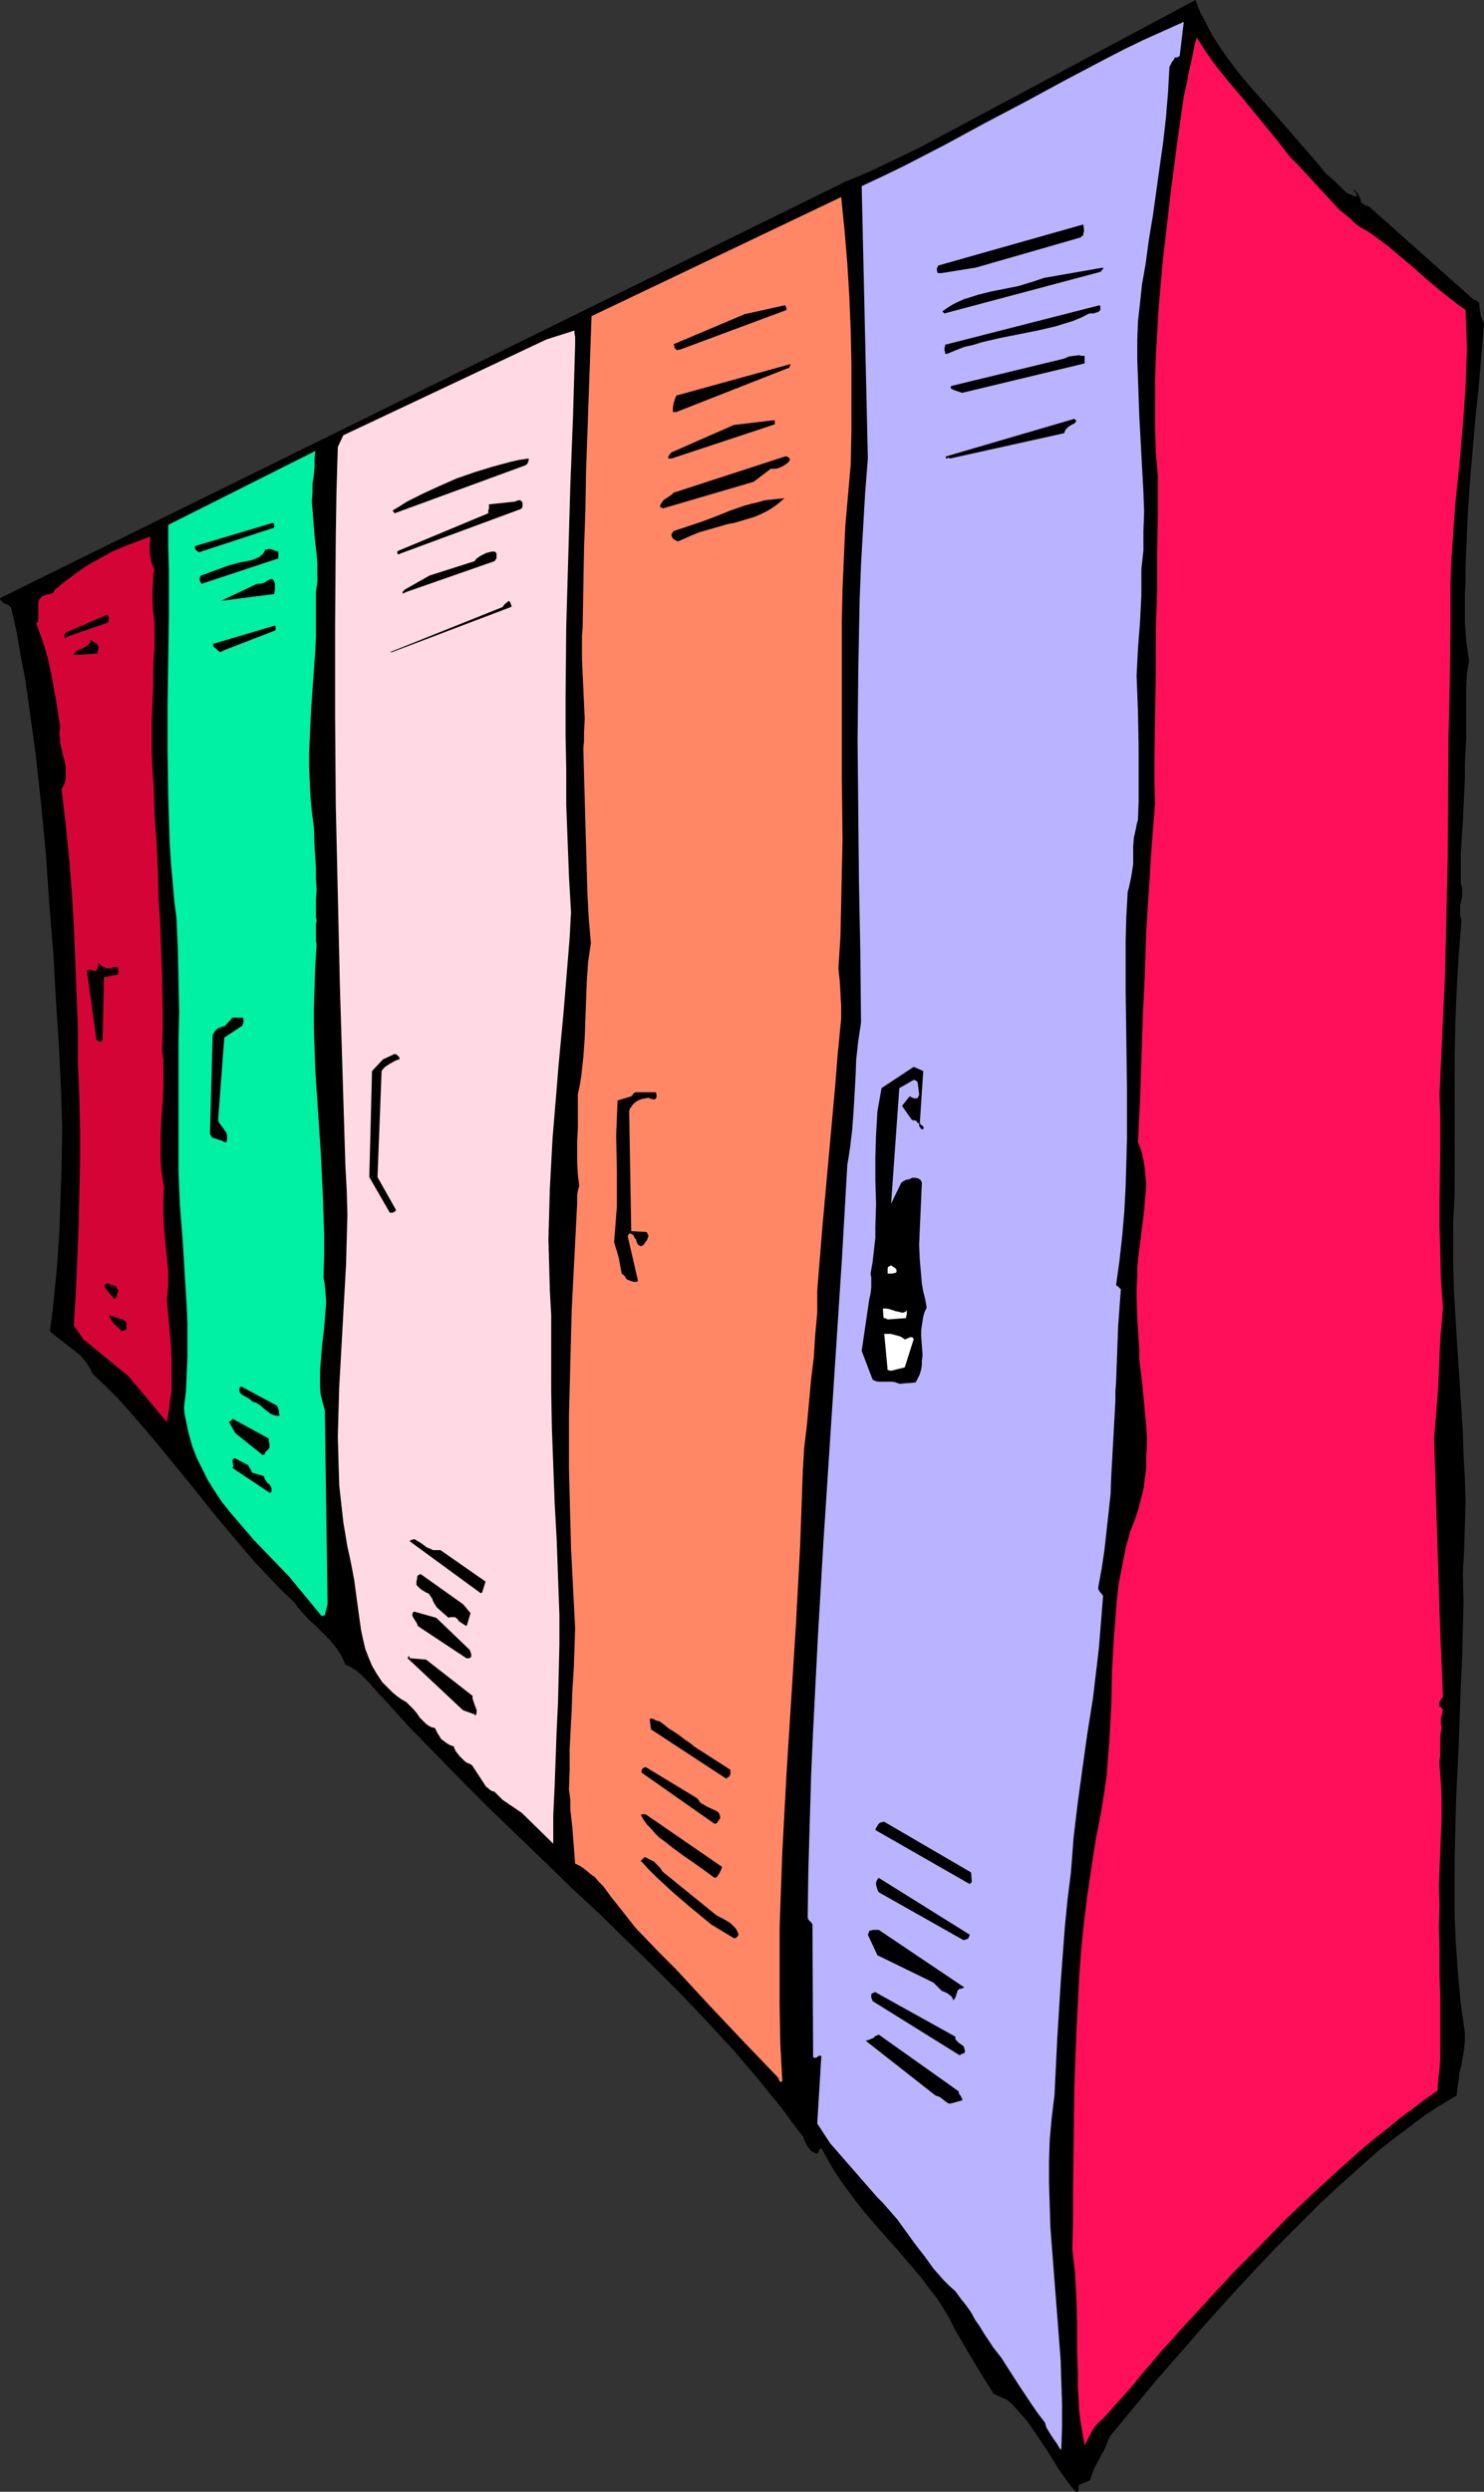 <?xml version="1.0" encoding="UTF-8" standalone="no"?>
<svg
   version="1.0"
   width="92.756mm"
   height="155.668mm"
   id="svg53"
   sodipodi:docname="Lockers 3.wmf"
   xmlns:inkscape="http://www.inkscape.org/namespaces/inkscape"
   xmlns:sodipodi="http://sodipodi.sourceforge.net/DTD/sodipodi-0.dtd"
   xmlns="http://www.w3.org/2000/svg"
   xmlns:svg="http://www.w3.org/2000/svg">
  <rect width="100%" height="100%" fill="#333333" stroke="none"/>
  <sodipodi:namedview
     id="namedview53"
     pagecolor="#ffffff"
     bordercolor="#000000"
     borderopacity="0.25"
     inkscape:showpageshadow="2"
     inkscape:pageopacity="0.0"
     inkscape:pagecheckerboard="0"
     inkscape:deskcolor="#d1d1d1"
     inkscape:document-units="mm" />
  <defs
     id="defs1">
    <pattern
       id="WMFhbasepattern"
       patternUnits="userSpaceOnUse"
       width="6"
       height="6"
       x="0"
       y="0" />
  </defs>
  <path
     style="fill:#000000;fill-opacity:1;fill-rule:evenodd;stroke:none"
     d="m 254.772,588.03 v -0.485 -0.485 l 0.162,-0.323 2.585,-1.131 0.485,-1.454 0.485,-1.293 1.292,-2.424 1.292,-2.424 0.485,-1.293 0.646,-1.454 5.331,-6.464 5.493,-6.625 5.654,-6.464 5.654,-6.464 5.654,-6.302 5.816,-6.302 5.654,-5.979 2.908,-2.909 2.908,-2.909 4.524,-4.525 4.524,-4.201 4.524,-4.04 4.524,-4.04 4.524,-3.555 2.423,-1.778 2.262,-1.778 2.262,-1.616 2.423,-1.616 2.423,-1.454 2.423,-1.454 0.162,-1.778 0.323,-1.778 0.162,-1.778 0.485,-1.939 0.323,-1.939 0.323,-1.778 0.162,-1.939 v -1.939 l -0.969,-6.787 -0.646,-6.948 -0.485,-6.787 -0.323,-6.787 v -6.787 -6.787 l 0.162,-6.787 0.162,-6.787 0.646,-13.574 0.485,-13.574 0.323,-6.625 0.162,-6.787 0.162,-6.787 -0.162,-6.625 0.323,-5.656 0.162,-5.656 0.162,-5.494 -0.162,-5.656 -0.323,-5.494 -0.162,-5.656 -1.454,-22.138 -0.323,-5.494 -0.323,-5.656 -0.162,-5.494 v -5.494 -5.494 l 0.323,-5.656 v -8.241 -8.241 -8.08 -8.08 l 0.162,-8.241 0.323,-7.918 0.485,-8.241 0.646,-8.08 -0.162,-0.646 -0.162,-0.646 v -1.131 -1.131 l 0.485,-2.101 v -0.97 -1.131 l -0.162,-0.485 -0.162,-0.646 v -3.555 -3.555 l 0.485,-7.11 0.323,-6.948 0.162,-3.393 v -3.555 l 0.162,-3.07 0.162,-3.07 v -6.14 -3.07 -2.909 l 0.162,-3.07 0.485,-2.909 -0.323,-2.424 -0.323,-2.262 -0.162,-2.262 -0.162,-2.262 v -2.262 -2.262 -2.262 l 0.162,-2.424 v -3.878 l 0.162,-3.878 0.323,-7.756 0.485,-7.595 0.646,-7.595 0.646,-7.595 0.808,-7.595 0.646,-7.595 0.646,-7.756 -0.485,-1.131 -0.323,-0.97 -0.162,-1.131 -0.162,-1.293 v -0.485 l -0.323,-0.162 -0.323,-0.323 -0.646,-0.162 -24.718,-21.976 -0.485,-0.162 -0.485,-0.162 -0.485,-0.323 -0.485,-0.323 v -0.485 l -0.162,-0.485 -0.485,-0.97 -0.646,-0.808 -0.808,-0.646 0.323,0.323 0.323,0.485 0.323,0.485 0.162,0.323 v 0.323 h -0.646 l -0.485,-0.323 -0.969,-0.323 -0.808,-0.646 -0.808,-0.808 -0.808,-0.808 -0.808,-0.808 -0.969,-0.808 -0.969,-0.808 -2.1,-2.585 -2.1,-2.424 -4.362,-5.009 -4.362,-5.009 -4.362,-4.848 -2.1,-2.424 -1.939,-2.424 -1.939,-2.585 -1.777,-2.585 -1.777,-2.747 -1.454,-2.747 -1.454,-2.747 L 282.398,0 217.13,34.904 205.659,40.398 199.52,42.983 0,141.231 l 0.162,0.485 0.323,0.323 0.323,0.323 0.323,0.162 0.808,0.323 0.323,0.323 0.323,0.162 1.292,5.656 0.969,5.656 1.131,5.817 0.808,5.817 0.808,5.817 0.808,5.817 0.646,5.817 0.646,5.979 1.131,11.796 0.808,11.796 0.485,5.979 0.485,5.817 0.646,11.796 0.646,9.695 0.485,9.695 0.323,9.857 -0.162,9.695 -0.162,4.686 -0.162,4.848 -0.162,4.848 -0.323,4.848 -0.323,4.848 -0.485,4.686 -0.485,4.848 -0.646,4.848 1.292,1.131 1.454,1.131 1.454,1.131 1.454,1.131 1.454,1.131 1.131,1.293 0.485,0.646 0.485,0.808 0.485,0.808 0.323,0.808 3.07,2.909 3.07,3.07 2.908,3.232 2.908,3.393 2.908,3.393 2.908,3.555 5.816,7.11 5.816,7.272 5.978,7.11 2.908,3.393 3.07,3.232 3.07,3.232 3.231,3.07 0.808,1.131 0.808,0.97 1.777,1.939 1.777,1.616 0.808,0.808 0.808,0.808 1.616,1.616 1.454,1.778 0.646,0.97 0.646,0.97 0.485,0.97 0.485,1.131 1.292,0.646 1.292,0.808 0.969,0.808 2.1,2.101 0.969,1.131 1.131,1.293 1.131,1.131 5.978,6.625 6.301,6.464 6.301,6.464 6.301,6.302 13.086,12.604 6.462,6.302 6.624,6.14 6.462,6.302 6.462,6.302 6.301,6.302 6.139,6.464 6.139,6.625 2.908,3.393 2.908,3.393 2.746,3.393 2.908,3.555 2.585,3.555 2.746,3.555 0.162,0.646 0.323,0.646 0.323,0.646 0.323,0.485 0.323,0.323 0.323,0.485 0.646,0.323 0.646,0.323 h 0.162 l 0.162,-0.162 0.162,-0.323 0.162,-0.485 0.162,-0.162 0.323,-0.162 1.454,2.585 1.454,2.585 1.616,2.424 1.777,2.424 1.777,2.424 1.777,2.262 3.877,4.525 4.039,4.525 3.877,4.525 1.939,2.262 1.777,2.424 1.777,2.262 1.616,2.424 1.616,2.747 1.292,2.585 2.908,5.009 2.908,4.848 1.616,2.585 1.616,2.585 3.231,1.454 1.292,1.131 1.131,1.293 1.131,1.293 1.131,1.293 1.939,2.747 1.939,2.909 1.777,2.747 1.777,2.909 1.939,2.747 0.969,1.293 0.969,1.131 0.162,0.162 h 0.162 0.323 l 0.162,-0.162 z"
     id="path1" />
  <path
     style="fill:#bab3ff;fill-opacity:1;fill-rule:evenodd;stroke:none"
     d="m 250.733,578.011 0.162,-5.171 v -5.171 l -0.162,-5.171 -0.162,-5.171 -0.808,-10.503 -0.808,-10.342 -0.808,-10.503 -0.162,-5.171 -0.162,-5.332 v -5.171 l 0.162,-5.171 0.485,-5.171 0.646,-5.333 0.323,-6.625 0.323,-6.625 0.808,-13.089 0.485,-6.625 0.485,-6.464 0.646,-6.625 0.808,-6.464 0.323,-4.201 0.323,-4.201 0.969,-8.08 1.131,-8.241 1.131,-8.08 1.292,-8.08 0.969,-8.08 0.485,-4.201 0.323,-4.04 0.323,-4.04 0.323,-4.04 -0.323,-0.485 -0.323,-0.323 -0.323,-0.485 -0.162,-0.323 v -0.485 l 0.808,-4.363 0.646,-4.363 0.485,-4.363 0.485,-4.363 0.485,-4.525 0.162,-4.363 0.485,-8.726 0.485,-8.888 v -2.262 l 0.162,-2.101 0.162,-4.363 0.323,-8.888 0.646,-8.726 -0.162,-0.162 -0.162,-0.162 -0.323,-0.323 -0.485,-0.323 0.808,-5.817 0.646,-5.817 0.485,-5.656 0.323,-5.979 0.162,-5.656 0.162,-5.817 v -11.635 l -0.162,-11.635 -0.162,-11.635 v -5.817 -5.817 l 0.162,-5.817 0.323,-5.817 0.323,-1.131 0.485,-2.262 0.162,-0.97 0.323,-2.101 v -2.101 -2.101 l 0.162,-2.101 0.485,-2.101 0.162,-0.97 0.323,-1.131 0.162,-4.363 v -4.363 -8.403 l -0.162,-8.403 -0.162,-4.363 -0.162,-4.201 0.323,-6.302 0.485,-6.302 0.323,-6.302 v -3.07 -3.07 l 0.485,-4.525 v -4.525 l 0.162,-4.525 -0.162,-4.525 -0.485,-9.049 -0.485,-8.888 -0.323,-9.049 -0.162,-4.363 v -4.525 l 0.162,-4.525 0.485,-4.363 0.485,-4.525 0.808,-4.525 0.808,-5.979 0.969,-5.817 0.808,-5.817 0.808,-5.817 0.808,-5.656 0.646,-5.817 0.485,-5.817 0.323,-5.979 0.162,-0.323 0.162,-0.323 0.323,-0.646 0.323,-0.323 0.323,-0.646 h 0.162 0.323 l 0.323,-0.162 0.323,-0.162 0.969,-8.08 -4.685,2.101 -4.685,2.101 -4.685,2.262 -4.685,2.424 -9.209,4.848 -9.532,5.171 -9.532,5.009 -9.532,5.171 -9.693,5.009 -5.008,2.424 -4.847,2.262 1.454,64.313 -0.646,8.241 -0.485,8.403 -0.485,8.403 -0.323,8.403 -0.162,8.241 -0.162,8.403 -0.162,16.644 0.162,16.644 0.162,16.482 0.323,16.644 0.162,16.644 -0.646,4.363 -0.485,4.363 -0.162,4.201 -0.485,8.403 -0.323,4.201 -0.485,4.04 -0.323,2.101 -0.323,1.939 -1.292,22.461 -1.454,22.3 -1.454,22.138 -1.454,22.3 -1.292,22.138 -1.131,22.138 -0.485,10.988 -0.323,11.15 -0.323,11.15 -0.162,10.988 0.162,0.485 0.323,0.323 0.323,0.323 0.323,0.485 0.162,31.349 0.323,0.162 h 0.162 l 0.485,-0.162 0.323,-0.323 h 0.323 0.323 l -0.969,15.998 3.07,4.686 11.147,12.766 1.292,1.293 1.131,1.293 2.262,2.585 2.1,2.909 2.1,2.909 2.262,2.909 2.1,2.909 2.423,2.747 1.292,1.293 1.454,1.293 1.292,1.778 1.292,1.616 1.131,1.616 0.969,1.778 1.131,1.616 0.969,1.616 2.262,3.393 1.777,2.262 1.454,2.262 1.454,2.262 1.454,2.262 2.908,4.363 1.454,2.101 1.616,2.101 0.323,1.131 0.485,0.808 0.485,0.808 0.969,1.454 0.485,0.646 0.485,0.808 0.485,0.808 z"
     id="path2" />
  <path
     style="fill:#ff0f59;fill-opacity:1;fill-rule:evenodd;stroke:none"
     d="m 256.226,577.365 2.1,-4.04 1.131,-1.293 1.454,-1.293 2.585,-2.909 2.746,-3.07 1.292,-1.454 1.131,-1.454 5.493,-6.464 5.816,-6.464 5.816,-6.302 5.978,-6.464 6.139,-6.14 5.978,-6.14 6.139,-5.817 6.139,-5.656 2.908,-2.585 2.908,-2.585 2.908,-2.424 2.908,-2.262 2.908,-2.424 2.908,-2.101 2.908,-2.262 3.07,-2.101 0.162,-2.585 0.323,-2.585 0.162,-2.585 v -2.747 -5.494 -5.656 l -0.162,-5.656 v -5.656 l -0.162,-5.656 0.162,-5.494 -0.162,-4.201 0.162,-4.04 0.323,-8.08 0.162,-4.04 v -4.04 l -0.162,-4.04 -0.162,-2.101 -0.162,-2.101 v -1.293 l 0.162,-1.131 v -2.262 -2.101 l 0.162,-1.131 0.162,-1.131 -0.162,-0.646 v -0.485 -0.646 -0.485 l 0.323,-0.97 v -0.485 l 0.162,-0.323 -0.162,-0.323 v -0.162 l -0.323,-0.162 -0.323,-0.323 v -0.162 l -0.162,-0.162 v -0.323 l 0.162,-0.323 0.162,-0.323 0.323,-0.485 0.162,-0.162 0.162,-0.485 -0.646,-15.028 -0.485,-15.19 -0.969,-30.541 0.323,-3.878 0.323,-4.04 0.323,-4.04 0.162,-3.878 0.162,-3.878 0.162,-3.717 0.323,-3.717 0.323,-3.717 -0.485,-6.464 -0.162,-6.464 -0.162,-6.302 v -6.302 l 0.162,-12.604 v -6.14 l -0.162,-6.302 0.323,-7.11 0.323,-6.948 0.646,-14.058 0.323,-13.897 0.323,-13.897 0.162,-27.632 0.323,-14.058 0.162,-13.897 v -4.686 -4.525 l 0.162,-4.686 0.323,-4.686 0.646,-9.211 0.969,-9.211 0.808,-9.211 0.323,-4.525 0.323,-4.525 0.162,-4.525 0.162,-4.686 -0.162,-4.525 -0.162,-4.525 -1.616,-1.131 -1.454,-1.131 -3.07,-2.424 -3.07,-2.585 -2.908,-2.585 -3.07,-2.585 -3.07,-2.585 -3.231,-2.424 -1.616,-1.131 -1.777,-0.97 -1.292,-0.97 -1.131,-1.131 -2.423,-1.939 -2.1,-2.262 -1.939,-2.101 -1.939,-2.101 -1.939,-2.101 -1.939,-2.101 -1.939,-1.939 -2.746,-3.555 -2.908,-3.555 -2.908,-3.555 -1.454,-1.778 -1.454,-1.778 -2.908,-3.393 -2.746,-3.393 -1.292,-1.778 -1.292,-1.778 -1.131,-1.778 -1.131,-1.778 -0.485,1.616 -0.323,1.616 -0.323,1.616 -0.808,3.555 -0.323,1.939 -0.808,3.555 -1.616,11.311 -1.454,11.15 -1.292,11.15 -0.646,5.656 -0.485,5.494 -0.485,5.656 -0.323,5.656 -0.323,5.494 -0.162,5.494 v 5.656 5.656 l 0.162,5.494 0.485,5.656 v 9.211 l -0.162,9.211 v 8.888 l -0.323,9.211 v 5.171 5.171 l -0.162,10.18 -0.162,10.18 v 5.009 l 0.162,5.171 -0.808,10.18 -0.646,10.18 -0.646,10.019 -0.323,10.18 -0.485,10.019 -0.323,9.857 -0.323,9.857 -0.485,9.695 0.808,2.101 0.485,2.101 0.323,1.939 0.162,2.101 0.162,1.939 -0.162,2.101 -0.162,1.939 -0.162,1.939 -0.485,3.878 -0.485,3.878 -0.485,3.878 -0.162,1.939 v 2.101 l -0.162,2.424 v 2.424 l 0.162,5.009 0.323,4.848 0.162,2.424 v 2.424 l 0.646,5.171 0.485,5.171 0.485,5.171 0.162,2.424 v 2.585 l -0.162,2.585 v 2.585 l -0.323,2.424 -0.323,2.424 -0.646,2.585 -0.646,2.424 -0.808,2.424 -0.969,2.424 -1.131,4.04 -0.808,4.201 -0.808,4.04 -0.485,4.201 -0.323,4.201 -0.323,4.04 -0.485,8.403 -0.162,8.403 -0.485,8.403 -0.323,4.04 -0.323,4.201 -0.646,4.201 -0.646,4.201 -1.292,6.464 -0.969,6.464 -0.969,6.464 -0.808,6.464 -0.646,6.464 -0.485,6.464 -0.323,6.464 -0.323,6.464 -0.485,12.766 -0.162,12.766 -0.162,12.766 v 6.464 l -0.162,6.464 0.323,2.909 0.323,2.909 0.162,3.07 0.162,2.909 0.162,5.979 v 5.817 l 0.162,5.817 v 2.909 l 0.162,2.909 0.162,2.909 0.323,2.747 0.485,2.747 z"
     id="path3" />
  <path
     style="fill:#000000;fill-opacity:1;fill-rule:evenodd;stroke:none"
     d="m 224.4,496.731 2.908,-0.808 v -0.323 l -0.162,-0.323 -0.162,-0.323 -0.323,-0.485 -0.162,-0.162 v -0.323 -0.162 l -18.902,-13.412 -0.323,0.162 -0.485,0.162 -0.485,0.485 -0.808,0.323 -0.485,0.162 -0.485,0.162 16.479,12.927 0.485,0.162 0.485,0.162 0.646,0.485 0.808,0.646 0.485,0.323 z"
     id="path4" />
  <path
     style="fill:#ff8766;fill-opacity:1;fill-rule:evenodd;stroke:none"
     d="m 184.819,491.399 -0.485,-9.049 -0.162,-9.049 v -9.049 -9.049 l 0.323,-9.049 0.323,-8.888 0.485,-9.049 0.485,-9.049 1.131,-17.937 1.131,-17.937 0.485,-9.049 0.485,-9.049 0.323,-9.049 0.323,-9.049 0.323,-5.332 0.646,-5.333 0.485,-5.333 0.485,-5.333 0.646,-5.171 0.323,-5.333 0.485,-5.171 v -5.333 l 1.292,-15.836 1.454,-15.998 1.454,-15.998 0.646,-8.08 0.808,-8.241 v -1.616 -1.616 l -0.162,-2.747 -0.162,-2.909 -0.162,-1.454 -0.162,-1.616 0.485,-7.595 0.162,-7.433 0.162,-7.595 0.162,-7.433 -0.162,-14.866 v -15.028 -14.866 -7.272 l 0.162,-7.433 0.323,-7.433 0.323,-7.272 0.646,-7.433 0.646,-7.272 0.162,-8.08 v -7.918 -7.756 l -0.162,-7.918 -0.323,-7.918 -0.485,-7.918 -0.646,-7.756 -0.808,-7.918 -58.968,28.117 -0.646,18.26 -0.646,18.26 -0.162,9.211 -0.323,9.211 -0.162,9.211 -0.162,9.372 -0.162,1.939 v 1.778 3.717 l 0.162,3.555 0.323,6.948 0.162,3.555 -0.162,3.555 v 1.778 l -0.162,1.778 0.162,5.979 0.162,5.817 0.323,11.311 0.323,11.311 0.323,5.817 0.485,5.656 -0.323,2.262 -0.323,2.262 -0.323,4.686 -0.162,4.363 -0.162,4.525 -0.162,4.363 -0.323,4.525 -0.485,4.363 -0.323,2.101 -0.485,2.262 v 2.747 2.747 2.747 l -0.162,2.747 v 2.585 2.585 l 0.162,2.747 0.323,2.747 -0.323,1.131 -0.162,0.97 v 0.97 0.97 l -0.646,12.604 -0.646,12.604 -0.323,12.443 -0.323,12.443 v 12.604 l 0.323,12.443 0.162,6.302 0.323,6.302 0.323,6.302 0.323,6.302 -0.162,5.009 -0.162,4.686 -0.323,4.848 -0.162,4.686 -0.485,9.372 v 4.686 l -0.162,4.848 0.323,2.424 v 2.262 l 0.485,4.363 0.646,8.403 1.292,0.646 1.131,0.808 1.131,0.97 1.131,0.808 0.969,1.131 0.969,0.97 1.777,2.424 3.716,4.686 1.777,2.262 0.969,1.131 0.969,0.97 3.877,4.04 4.039,4.04 4.039,4.363 4.039,4.363 8.239,8.726 4.039,4.201 3.877,4.04 0.162,0.485 0.162,0.323 0.162,0.162 h 0.162 z"
     id="path5" />
  <path
     style="fill:#000000;fill-opacity:1;fill-rule:evenodd;stroke:none"
     d="m 227.308,484.935 0.485,-0.162 0.162,-0.323 v -0.323 l -0.162,-0.485 -0.162,-0.485 -0.646,-0.485 -0.485,-0.323 -0.323,-0.323 -0.323,-0.323 -0.162,-0.323 v -0.485 l -18.902,-10.503 h -0.162 l -0.323,0.162 -0.323,0.162 -0.162,0.162 v 0.808 l 0.162,0.323 0.162,0.485 20.517,12.766 z"
     id="path6" />
  <path
     style="fill:#000000;fill-opacity:1;fill-rule:evenodd;stroke:none"
     d="m 225.692,471.684 v -0.162 l 0.162,-0.162 v -0.323 l 0.162,-0.323 0.162,-0.646 0.162,-0.162 0.323,-0.323 h 0.323 0.162 v 0 l 0.162,-0.162 h 0.162 l 0.323,-0.162 -20.194,-13.574 h -0.485 -0.485 -0.485 l -0.485,0.162 h -0.162 l -0.162,0.162 -0.162,0.485 -0.162,0.323 2.262,4.848 13.248,6.464 1.939,1.939 0.808,0.323 0.646,0.323 0.808,0.646 0.323,0.485 0.162,0.485 z"
     id="path7" />
  <path
     style="fill:#000000;fill-opacity:1;fill-rule:evenodd;stroke:none"
     d="m 228.6,457.788 v 0 l 0.162,-0.162 0.162,-0.323 0.162,-0.485 -21.487,-13.412 -0.162,0.162 -0.162,0.162 -0.162,0.323 -0.162,0.485 v 0.485 l 0.323,1.131 0.162,0.323 0.162,0.323 20.033,11.311 z"
     id="path8" />
  <path
     style="fill:#000000;fill-opacity:1;fill-rule:evenodd;stroke:none"
     d="m 173.348,457.626 h 0.323 l 0.323,-0.162 0.162,-0.162 0.323,-0.485 -0.323,-0.808 -0.323,-0.646 -0.646,-0.646 -0.646,-0.646 -0.808,-0.485 -0.808,-0.485 -1.616,-0.808 -12.763,-10.342 -0.646,-0.97 -0.969,-0.97 -0.485,-0.485 -0.646,-0.323 -0.646,-0.323 -0.646,-0.323 h -0.162 -0.162 l -0.485,0.485 -0.162,0.162 -0.162,0.162 v 0.162 h 0.162 l 1.616,1.778 1.939,1.939 1.939,1.778 2.1,1.939 4.362,3.717 4.524,3.717 z"
     id="path9" />
  <path
     style="fill:#000000;fill-opacity:1;fill-rule:evenodd;stroke:none"
     d="m 229.085,444.86 0.485,-0.485 -0.162,-2.262 -20.517,-11.958 h -0.323 l -0.323,0.162 h -0.323 l -0.323,0.323 -0.162,0.162 -0.162,0.323 -0.323,0.485 -0.162,0.485 z"
     id="path10" />
  <path
     style="fill:#000000;fill-opacity:1;fill-rule:evenodd;stroke:none"
     d="m 169.31,443.244 0.323,-0.485 0.323,-0.485 0.323,-0.646 0.323,-0.808 -18.094,-12.443 h -0.162 -0.323 -0.323 l -0.323,0.162 0.646,1.131 0.808,1.131 0.969,0.97 0.969,1.131 0.969,0.97 1.131,0.808 2.262,1.778 2.423,1.778 2.585,1.778 2.262,1.616 2.423,1.778 z"
     id="path11" />
  <path
     style="fill:#ffd9e3;fill-opacity:1;fill-rule:evenodd;stroke:none"
     d="m 130.698,435.326 v -6.787 l 0.323,-6.625 0.485,-13.412 0.323,-6.625 0.162,-6.787 0.162,-6.787 v -6.948 l -0.323,-8.888 -0.323,-8.888 -0.485,-8.888 -0.323,-8.726 -0.323,-8.726 -0.162,-8.726 v -8.888 -4.525 -4.525 l -0.323,-5.979 -0.162,-5.979 -0.162,-5.979 0.162,-5.979 0.162,-5.979 0.323,-5.979 0.323,-5.979 0.485,-5.817 0.969,-11.796 1.131,-11.958 0.969,-11.796 0.485,-5.979 0.323,-5.979 -0.485,-8.403 -0.323,-8.564 -0.323,-8.403 v -8.403 l -0.162,-8.403 v -8.403 l 0.162,-16.805 0.485,-16.805 0.485,-16.644 0.646,-16.644 0.485,-16.644 V 80.472 79.503 l -0.162,-0.808 V 78.049 l -6.624,2.101 -47.982,22.623 -1.292,2.747 -0.323,10.665 -0.162,10.503 -0.162,21.168 v 21.168 l 0.162,21.168 0.485,21.168 0.485,21.33 0.646,21.168 0.646,21.168 0.323,5.979 0.162,5.817 -0.162,5.979 -0.162,5.817 -0.646,11.635 -0.646,11.635 -0.323,5.656 -0.162,5.817 -0.162,5.817 0.162,5.817 0.162,5.656 0.646,5.817 0.323,2.909 0.485,2.909 0.485,2.909 0.646,2.909 0.485,2.424 0.485,2.585 0.646,4.848 0.646,4.686 0.323,2.262 0.485,2.262 0.485,2.101 0.808,2.101 0.808,1.939 1.131,1.939 0.646,0.97 0.646,0.97 0.808,0.808 0.808,0.808 0.808,0.808 0.969,0.808 1.131,0.808 1.131,0.646 0.485,0.485 0.485,0.485 0.808,0.808 0.808,0.97 0.646,0.97 0.646,0.646 0.808,0.808 0.969,0.646 0.485,0.162 0.646,0.162 0.323,0.646 0.323,0.646 0.323,0.485 0.485,0.808 0.646,0.485 0.646,0.485 0.808,0.485 0.969,0.323 v 0.323 l 0.162,0.323 0.162,0.323 0.323,0.485 0.646,0.808 0.808,0.808 0.323,0.323 0.646,0.485 0.485,0.162 0.646,0.323 3.393,5.171 0.485,0.323 0.323,0.323 0.485,0.323 0.646,0.162 1.939,1.939 4.524,3.07 z"
     id="path12" />
  <path
     style="fill:#000000;fill-opacity:1;fill-rule:evenodd;stroke:none"
     d="m 169.31,430.479 0.162,-0.162 0.162,-0.323 0.485,-0.646 v -0.485 l -0.162,-0.485 -0.162,-0.323 -0.323,-0.323 -0.646,-0.323 -1.777,-0.808 -0.808,-0.485 -0.808,-0.485 -0.323,-0.485 -0.323,-0.485 -12.278,-7.433 -0.323,0.162 h -0.162 l -0.323,0.323 -0.162,0.485 v 0.323 l 17.286,12.119 z"
     id="path13" />
  <path
     style="fill:#000000;fill-opacity:1;fill-rule:evenodd;stroke:none"
     d="m 171.894,419.652 h 0.162 l 0.162,-0.162 0.323,-0.485 v -0.646 -0.485 l -8.562,-5.494 -0.969,-0.808 -0.969,-0.646 -1.939,-1.454 -2.262,-1.454 -0.969,-0.808 -1.131,-0.808 -0.808,-0.162 -0.485,-0.323 -0.646,-0.162 -0.323,0.162 0.323,2.424 17.771,11.635 z"
     id="path14" />
  <path
     style="fill:#000000;fill-opacity:1;fill-rule:evenodd;stroke:none"
     d="m 112.442,404.947 0.162,-0.646 v -0.485 l -0.162,-0.485 -0.323,-0.808 -0.323,-0.97 -0.162,-0.485 v -0.646 l -10.986,-8.564 -3.877,-0.323 v -0.162 l -0.162,-0.323 H 96.448 v 0.162 l -0.162,0.323 13.086,12.281 2.746,0.97 v 0.162 0 h 0.162 z"
     id="path15" />
  <path
     style="fill:#000000;fill-opacity:1;fill-rule:evenodd;stroke:none"
     d="m 110.18,391.535 h 0.323 0.323 l 0.323,-0.162 0.162,-0.162 v -0.162 -0.485 l -0.162,-0.485 -0.162,-0.485 -7.916,-7.595 -5.17,-1.454 h -0.162 l -0.162,0.162 -0.162,0.323 v 0.485 l 0.323,0.646 0.162,0.162 0.162,0.323 0.323,0.485 0.162,0.323 0.162,0.485 z"
     id="path16" />
  <path
     style="fill:#000000;fill-opacity:1;fill-rule:evenodd;stroke:none"
     d="m 110.342,383.617 0.808,-2.747 -1.777,-2.101 -10.016,-7.11 -0.323,0.162 -0.323,0.162 -0.162,0.323 v 0.323 l -0.162,0.808 v 0.808 l 0.323,0.323 0.485,0.485 0.646,0.485 0.323,0.162 0.485,0.323 0.485,0.162 0.323,0.323 0.323,0.485 0.323,0.485 0.162,0.485 0.323,0.646 0.323,0.485 0.323,0.485 2.746,2.424 0.323,-0.162 h 0.808 0.323 l 0.323,0.162 0.323,0.323 0.162,0.162 0.162,0.323 1.777,1.131 z"
     id="path17" />
  <path
     style="fill:#00f0a4;fill-opacity:1;fill-rule:evenodd;stroke:none"
     d="m 76.415,381.517 0.323,-0.162 0.646,-2.585 -0.646,-45.73 -0.485,-1.778 -0.485,-1.939 -0.162,-1.778 v -1.939 -1.939 l 0.162,-2.101 0.323,-3.878 0.485,-4.201 0.323,-4.04 0.162,-1.939 -0.162,-2.101 -0.162,-1.939 -0.323,-1.939 0.162,-5.009 v -5.009 l -0.162,-4.848 -0.162,-4.848 -0.485,-9.857 -0.646,-9.695 -0.646,-9.695 -0.162,-4.848 -0.162,-4.848 v -5.009 l 0.162,-4.848 0.162,-5.009 0.323,-4.848 -0.162,-1.131 v -0.97 -1.939 -0.808 l 0.162,-0.97 -0.162,-0.97 v -0.97 -2.747 l 0.162,-2.585 -0.162,-2.585 v -2.424 l -0.323,-5.009 -0.162,-4.848 -0.485,-3.555 -0.323,-3.555 -0.162,-3.393 -0.162,-3.555 v -3.393 l 0.162,-3.555 0.323,-6.787 0.485,-6.948 0.485,-6.787 0.162,-3.393 v -3.555 -3.393 -3.555 l 0.162,-1.131 0.162,-1.131 v -2.262 -2.101 l -0.162,-2.262 -0.485,-4.201 -0.162,-2.101 -0.162,-2.101 -0.162,-2.101 -0.162,-2.101 0.162,-2.101 v -1.939 l 0.323,-2.101 0.162,-1.939 v -1.939 l 0.162,-1.778 -34.734,17.452 v 5.333 l 0.162,5.332 v 10.665 l -0.323,21.168 v 10.827 l 0.162,10.665 0.162,5.333 0.162,5.333 0.323,5.332 0.485,5.333 0.323,3.717 0.485,3.717 0.323,7.433 0.162,7.433 0.162,7.433 -0.162,7.272 v 7.433 7.272 7.433 4.04 4.04 l 0.162,4.04 0.162,4.04 0.646,8.08 0.485,7.918 0.485,7.918 0.162,3.878 v 4.04 4.04 l -0.162,3.878 -0.162,4.04 -0.485,4.04 0.162,1.616 0.323,1.454 0.323,1.616 0.323,1.454 0.808,2.909 1.131,2.909 1.292,2.585 1.292,2.585 1.616,2.585 1.616,2.424 1.777,2.262 1.939,2.262 1.939,2.262 1.939,2.262 8.401,8.726 7.593,9.211 z"
     id="path18" />
  <path
     style="fill:#000000;fill-opacity:1;fill-rule:evenodd;stroke:none"
     d="m 113.896,376.023 0.808,-2.585 -10.663,-7.433 h -0.485 -0.485 -0.808 l -0.646,-0.323 -0.808,-0.323 -1.292,-0.97 -0.808,-0.485 -0.808,-0.485 -0.646,0.162 -0.323,0.162 -0.162,0.162 16.802,12.281 z"
     id="path19" />
  <path
     style="fill:#000000;fill-opacity:1;fill-rule:evenodd;stroke:none"
     d="m 63.653,352.43 h 0.323 l 0.162,-0.323 v -0.323 -0.323 l -0.162,-0.485 -0.323,-0.485 -0.485,-0.323 -0.323,-0.485 -0.323,-0.485 -0.162,-0.646 -2.746,-0.808 -0.162,-0.162 v -0.162 l -0.162,-0.323 -0.323,-0.485 -0.162,-0.323 -0.162,-0.323 -3.07,-1.616 h -0.323 l -0.162,0.162 -0.162,0.323 v 0.323 l 0.162,0.808 v 0.323 l -0.162,0.323 z"
     id="path20" />
  <path
     style="fill:#000000;fill-opacity:1;fill-rule:evenodd;stroke:none"
     d="m 62.522,343.381 0.162,-0.485 0.323,-0.323 0.323,-0.323 0.162,-0.162 0.162,-0.323 v -0.97 l -0.162,-0.485 v -0.646 l -8.562,-4.686 -0.162,0.323 -0.162,0.162 -0.323,0.162 -0.162,0.162 1.454,2.585 6.462,5.171 z"
     id="path21" />
  <path
     style="fill:#d40536;fill-opacity:1;fill-rule:evenodd;stroke:none"
     d="m 39.419,335.786 0.323,-1.778 0.323,-1.939 0.162,-1.778 0.323,-1.939 v -3.555 -3.555 l -0.162,-3.717 -0.323,-3.555 -0.646,-7.11 0.162,-1.778 0.162,-1.616 v -3.393 l -0.323,-3.232 -0.646,-6.625 -0.162,-3.232 v -3.232 -1.616 l 0.162,-1.616 -0.323,-2.101 -0.323,-2.101 -0.162,-2.101 v -2.101 -4.04 l 0.162,-4.04 0.323,-4.04 0.162,-4.04 v -1.939 -1.939 -1.939 l -0.323,-1.939 0.162,-4.525 v -4.525 l -0.162,-8.888 -0.323,-8.888 -0.162,-4.363 -0.323,-4.363 -0.162,-6.948 -0.323,-6.787 -0.485,-6.625 -0.162,-6.464 -0.323,-4.04 -0.162,-4.04 v -3.878 -3.878 l 0.162,-3.878 0.162,-3.717 v -3.878 l 0.162,-3.878 0.162,-1.293 v -1.293 -2.585 -2.424 l -0.323,-2.585 -0.162,-2.424 v -2.424 l 0.162,-2.585 v -1.293 l 0.323,-1.293 -0.485,-0.97 -0.323,-0.97 -0.162,-0.97 -0.162,-0.97 v -0.97 -0.97 l 0.162,-1.939 -3.07,1.131 -2.908,1.131 -3.07,1.293 -2.908,1.616 -2.908,1.616 -2.585,1.778 -2.585,1.939 -2.585,2.101 -0.162,0.323 -0.162,0.323 -0.323,0.162 -0.485,0.162 -0.808,0.162 -0.969,0.323 -0.323,0.323 -0.323,0.323 -0.323,0.808 v 0.808 0.808 1.778 0.808 l -0.162,0.485 -0.323,0.323 1.131,3.07 0.969,2.909 0.808,2.909 0.646,3.07 1.131,6.14 0.969,6.302 -0.162,0.97 v 0.97 l 0.162,0.97 v 0.97 l 0.485,1.939 0.162,0.97 0.323,0.97 0.323,1.778 v 0.97 0.808 0.97 l -0.162,0.808 -0.323,0.808 -0.485,0.808 0.969,8.08 0.808,8.08 0.646,8.08 0.485,7.918 0.323,8.241 0.323,8.08 0.323,8.08 v 8.08 l 0.323,7.918 0.162,7.756 v 7.756 l -0.162,7.595 -0.162,7.756 -0.323,7.595 -0.323,7.756 -0.485,7.918 2.262,3.232 10.663,8.726 z"
     id="path22" />
  <path
     style="fill:#000000;fill-opacity:1;fill-rule:evenodd;stroke:none"
     d="m 65.753,334.332 0.323,-0.162 -0.162,-0.485 v -0.485 l -0.162,-0.646 -0.323,-0.646 -8.401,-4.525 -0.323,0.162 -0.162,0.323 v 0.162 0.323 0.162 l 0.162,0.323 0.485,0.485 1.454,0.808 0.485,0.323 0.485,0.485 0.969,0.323 0.808,0.485 1.292,1.131 0.646,0.485 0.646,0.485 0.808,0.323 z"
     id="path23" />
  <path
     style="fill:#000000;fill-opacity:1;fill-rule:evenodd;stroke:none"
     d="m 212.445,326.737 3.877,-0.323 0.485,-0.97 0.485,-0.97 0.323,-1.131 0.162,-0.97 v -1.131 l 0.162,-1.131 -0.162,-2.424 -0.162,-2.262 v -1.293 l 0.162,-1.131 0.162,-1.131 0.162,-0.97 0.323,-1.131 0.485,-0.97 -0.323,-1.939 -0.485,-1.939 -0.323,-1.778 -0.162,-1.939 -0.323,-3.717 -0.162,-3.555 0.162,-3.717 0.162,-3.555 0.162,-3.717 0.162,-3.717 -0.162,-0.323 -0.162,-0.323 -0.323,-0.162 -0.162,-0.162 -0.808,-0.162 h -0.646 l -0.646,0.323 -0.808,0.162 -0.646,0.323 -0.485,0.323 -2.423,5.009 1.939,-27.309 3.393,-1.939 h 0.162 l 0.323,0.162 0.323,0.162 0.162,0.485 0.323,2.585 v 0.162 l -0.162,0.323 -0.162,0.323 -0.162,0.162 h -0.323 -0.323 l -0.485,-0.162 -0.646,-0.323 -1.777,2.262 2.262,3.232 0.323,0.162 h 0.323 l 0.485,0.162 0.323,0.485 h 0.162 l 0.162,0.162 v 0.485 l 0.162,0.323 0.162,0.162 0.162,0.323 h 0.485 v -0.162 l 0.162,-0.162 -0.162,-0.162 v -0.162 l -0.162,-0.162 -0.323,-0.162 -0.162,-0.162 -0.162,-0.323 0.808,-12.281 -2.262,-0.97 -7.593,5.009 -0.485,2.747 -0.485,2.747 -0.162,2.747 -0.162,2.747 -0.162,5.333 v 5.494 l 0.162,5.494 -0.162,5.494 v 2.585 l -0.323,2.747 -0.323,2.909 -0.485,2.747 0.162,0.97 v 0.808 0.808 0.646 l -0.162,1.454 -0.323,1.454 -1.777,12.119 2.585,6.787 0.646,0.323 0.646,0.162 h 0.808 0.808 1.777 l 0.808,0.162 z"
     id="path24" />
  <path
     style="fill:#ffffff;fill-opacity:1;fill-rule:evenodd;stroke:none"
     d="m 210.506,323.667 3.231,-0.808 2.1,-6.625 -0.162,-0.323 -0.162,-0.162 h -0.162 -0.323 l -0.808,0.323 -0.323,0.162 h -0.162 l -0.969,-0.646 -1.131,-0.323 -1.292,-0.323 h -0.646 -0.808 l 0.808,8.564 z"
     id="path25" />
  <path
     style="fill:#000000;fill-opacity:1;fill-rule:evenodd;stroke:none"
     d="m 28.757,314.295 h 0.162 l 0.162,-0.162 h 0.323 l 0.323,-0.162 0.162,-0.323 v -0.97 l -0.162,-0.646 -0.323,-0.162 -0.485,-0.323 -2.1,-0.646 -0.485,-0.162 -0.485,-0.162 v 0 0.323 l 0.162,0.323 0.323,0.485 0.323,0.646 1.131,0.97 0.485,0.485 z"
     id="path26" />
  <path
     style="fill:#ffffff;fill-opacity:1;fill-rule:evenodd;stroke:none"
     d="m 209.698,311.548 4.362,-0.323 v -0.485 l 0.162,-0.323 v -0.485 -0.646 l -0.162,0.323 -0.323,0.162 -0.323,0.162 h -0.323 l -0.646,-0.162 -0.808,-0.162 -1.454,-0.485 -0.808,-0.162 h -0.808 l 0.162,2.262 h 0.323 l 0.323,0.162 z"
     id="path27" />
  <path
     style="fill:#000000;fill-opacity:1;fill-rule:evenodd;stroke:none"
     d="m 27.626,306.215 v -0.323 -0.323 l 0.162,-0.323 0.162,-0.485 -0.162,-0.323 -0.162,-0.323 -0.162,-0.323 -0.323,-0.162 -0.969,-0.323 -0.808,-0.323 -0.323,0.162 -0.162,0.162 -0.162,0.162 v 0.162 l 0.162,0.485 0.323,0.485 0.969,1.131 0.485,0.485 0.323,0.485 z"
     id="path28" />
  <path
     style="fill:#000000;fill-opacity:1;fill-rule:evenodd;stroke:none"
     d="m 149.761,302.66 h 0.485 l 0.485,-0.162 -2.423,-10.503 v -0.162 l 0.162,-0.323 0.162,-0.162 0.162,-0.162 0.323,0.162 0.323,0.162 0.162,0.162 0.162,0.162 v 0.162 l 0.162,0.323 0.323,0.323 0.162,0.646 0.323,0.646 0.323,0.162 0.323,0.162 0.646,-0.323 0.323,-0.485 0.485,-0.646 0.323,-0.808 v -0.323 l -0.162,-0.323 -0.162,-0.323 -0.323,-0.162 -3.393,-0.162 -0.485,-28.278 0.162,-0.646 0.485,-0.646 0.323,-0.485 0.646,-0.485 0.485,-0.323 0.808,-0.323 0.808,-0.162 0.808,-0.162 0.323,0.162 0.485,0.162 h 0.323 l 0.162,0.162 0.162,-0.162 h 0.162 l 0.162,-0.162 0.162,-0.323 v -0.485 l -0.162,-0.646 h -4.847 l -0.485,0.323 -0.162,0.323 -0.323,0.323 -3.231,0.97 -0.162,4.201 -0.162,4.04 0.162,8.403 v 4.201 4.201 l -0.323,4.201 -0.323,4.201 0.323,1.131 0.323,0.97 0.485,1.778 0.323,1.778 0.323,1.778 0.646,0.485 0.485,0.808 0.323,0.162 0.485,0.162 0.323,0.162 z"
     id="path29" />
  <path
     style="fill:#ffffff;fill-opacity:1;fill-rule:evenodd;stroke:none"
     d="m 210.506,300.721 h 0.323 l 0.485,-0.162 h 0.323 l 0.162,-0.323 v -0.323 l -0.162,-0.323 -0.162,-0.162 -0.485,-0.323 -0.485,-0.323 -0.323,0.162 -0.323,0.162 -0.162,0.323 v 0.162 0.646 0.485 z"
     id="path30" />
  <path
     style="fill:#000000;fill-opacity:1;fill-rule:evenodd;stroke:none"
     d="m 92.571,286.339 h 0.162 l 0.323,-0.162 0.323,-0.162 0.162,-0.323 -4.362,-7.756 0.969,-25.047 0.323,-0.485 0.485,-0.485 0.485,-0.323 0.485,-0.323 1.131,-0.646 0.646,-0.323 0.646,-0.162 v -0.485 l -0.323,-0.323 -0.323,-0.323 -0.485,-0.162 -2.746,1.293 -2.585,2.747 -0.646,25.047 4.847,8.403 z"
     id="path31" />
  <path
     style="fill:#000000;fill-opacity:1;fill-rule:evenodd;stroke:none"
     d="m 53.475,269.696 0.162,-0.485 v -0.323 -0.808 l -0.162,-0.646 -0.485,-0.646 -0.323,-0.485 -0.485,-0.646 -0.485,-0.646 -0.162,-0.646 1.454,-19.391 4.2,-2.747 0.162,-0.323 0.162,-0.485 v -0.485 -0.323 l -0.162,-0.323 h -2.423 l -1.939,2.101 h -0.485 l -0.323,0.162 -0.485,0.162 -0.323,0.162 -0.646,0.646 -0.485,0.808 -0.646,23.431 0.323,0.485 0.162,0.323 0.485,0.162 0.485,0.162 0.969,0.323 0.485,0.162 0.646,0.323 z"
     id="path32" />
  <path
     style="fill:#000000;fill-opacity:1;fill-rule:evenodd;stroke:none"
     d="m 24.233,245.457 0.323,-14.705 3.231,-0.646 0.162,-0.323 v -0.485 -0.485 l -0.162,-0.485 h -0.323 -0.485 l -0.485,0.162 -0.646,0.162 h -0.646 l -0.646,-0.323 -0.646,-0.323 -0.646,-0.646 v 0.485 l -0.162,0.485 -0.162,0.485 -0.323,0.485 h -0.323 l -0.162,-0.162 h -0.485 l -0.485,-0.162 h -0.162 l -0.485,0.162 2.262,16.321 v 0 l 0.162,0.162 0.485,0.323 h 0.162 0.323 l 0.162,-0.162 z"
     id="path33" />
  <path
     style="fill:#000000;fill-opacity:1;fill-rule:evenodd;stroke:none"
     d="m 17.933,154.643 5.008,-0.323 0.162,-0.323 v -0.323 l 0.162,-0.485 v -0.646 l -0.162,-0.162 -0.162,-0.323 -0.323,-0.162 -0.162,-0.162 -0.323,-0.162 -0.646,-0.485 -0.162,0.646 -0.485,0.485 -0.485,0.323 -0.646,0.485 -1.292,0.485 -0.646,0.485 -0.485,0.485 z"
     id="path34" />
  <path
     style="fill:#000000;fill-opacity:1;fill-rule:evenodd;stroke:none"
     d="m 52.99,153.512 12.117,-4.686 v -0.646 -0.323 l -0.162,-0.162 v 0 l -14.702,4.363 v 0 l 0.162,0.323 v 0.323 l 0.485,0.323 0.485,0.485 0.646,0.485 z"
     id="path35" />
  <path
     style="fill:#000000;fill-opacity:1;fill-rule:evenodd;stroke:none"
     d="m 92.571,153.996 28.111,-10.665 0.162,-0.162 v -0.162 l -0.162,-0.323 -0.162,-0.485 -0.323,-0.323 -0.808,0.646 -0.323,0.323 -0.323,0.485 -26.657,10.665 z"
     id="path36" />
  <path
     style="fill:#000000;fill-opacity:1;fill-rule:evenodd;stroke:none"
     d="m 15.994,150.28 9.37,-3.232 0.323,-0.323 v -0.485 -0.485 l -0.323,-0.646 -9.37,4.04 h -0.162 l -0.162,0.162 -0.323,0.323 -0.162,0.646 0.162,0.162 v 0.323 z"
     id="path37" />
  <path
     style="fill:#000000;fill-opacity:1;fill-rule:evenodd;stroke:none"
     d="m 52.182,141.877 12.601,-1.616 0.162,-1.131 v -0.646 -0.646 l -0.162,-0.485 -0.162,-0.323 -0.162,-0.162 -0.162,-0.162 h -0.162 -0.162 l -0.646,0.323 -0.323,0.162 -0.162,0.162 -0.646,0.323 -0.646,0.162 h -0.323 -0.485 z"
     id="path38" />
  <path
     style="fill:#000000;fill-opacity:1;fill-rule:evenodd;stroke:none"
     d="m 95.964,139.776 20.841,-7.272 0.162,-0.162 0.162,-0.323 0.162,-0.162 v -0.485 -0.323 -0.323 l -0.162,-0.323 -0.323,-0.162 h -0.646 l -0.646,0.162 -0.646,0.162 -0.646,0.323 -0.646,0.323 -0.485,0.323 -0.646,0.485 -0.323,0.485 -10.663,3.393 -5.978,3.393 v 0 0.162 l -0.323,0.162 v 0.323 l -0.162,0.162 h 0.162 v 0 h 0.162 l 0.323,-0.162 z"
     id="path39" />
  <path
     style="fill:#000000;fill-opacity:1;fill-rule:evenodd;stroke:none"
     d="m 48.143,137.676 17.609,-5.817 v -1.616 l -0.646,-0.162 -0.808,-0.323 -0.808,-0.162 -0.323,0.162 h -0.485 l -0.323,0.646 -0.323,0.485 -0.485,0.323 -0.323,0.323 -1.131,0.485 -0.969,0.323 -2.585,0.485 -1.131,0.323 -1.292,0.323 -6.624,2.424 -0.162,0.162 -0.162,0.485 v 0.323 0.162 l 0.162,0.323 0.162,0.323 0.323,0.162 z"
     id="path40" />
  <path
     style="fill:#000000;fill-opacity:1;fill-rule:evenodd;stroke:none"
     d="m 94.51,130.727 28.434,-10.503 0.162,-0.162 h 0.162 l 0.162,-0.485 v -0.323 -0.323 -0.323 l -0.162,-0.162 -0.162,-0.162 -0.162,-0.162 h -0.485 l -0.485,0.162 -0.323,0.162 -6.139,0.646 v 0.97 l -0.162,0.485 v 0.646 0 l -21.325,8.888 -0.162,0.162 v 0.162 0.323 l 0.323,0.162 h 0.162 z"
     id="path41" />
  <path
     style="fill:#000000;fill-opacity:1;fill-rule:evenodd;stroke:none"
     d="m 47.497,130.242 17.286,-5.656 v -0.485 -0.323 l -0.162,-0.162 -0.162,-0.162 -18.417,5.494 v 0.162 0.323 l 0.162,0.323 0.323,0.323 0.485,0.323 z"
     id="path42" />
  <path
     style="fill:#000000;fill-opacity:1;fill-rule:evenodd;stroke:none"
     d="m 160.586,127.657 1.454,-0.646 1.454,-0.646 1.616,-0.646 1.616,-0.485 3.393,-0.97 1.616,-0.485 1.777,-0.323 3.231,-0.97 1.616,-0.485 1.454,-0.646 1.616,-0.808 1.292,-0.808 1.292,-0.97 1.292,-1.131 -1.616,0.162 -1.454,0.162 -1.616,0.162 -1.616,0.485 -1.454,0.323 -1.777,0.485 -3.231,1.131 -3.231,1.293 -3.393,1.293 -3.393,1.131 -3.393,1.131 -0.162,0.162 v 0.162 l -0.323,0.323 v 0.485 l 0.162,0.323 0.162,0.323 0.485,0.323 0.646,0.323 z"
     id="path43" />
  <path
     style="fill:#000000;fill-opacity:1;fill-rule:evenodd;stroke:none"
     d="m 93.217,121.193 30.857,-11.311 0.162,-0.162 h 0.162 l 0.323,-0.485 0.162,-0.485 v -0.323 -0.162 l -2.262,0.323 -2.1,0.485 -4.2,1.131 -4.2,1.293 -4.2,1.454 -4.039,1.778 -3.877,1.778 -3.877,1.939 -1.777,1.131 -1.616,0.97 z"
     id="path44" />
  <path
     style="fill:#000000;fill-opacity:1;fill-rule:evenodd;stroke:none"
     d="m 156.547,120.062 21.487,-6.302 4.039,-3.07 h 0.646 0.485 l 0.646,-0.162 0.485,-0.162 0.646,-0.323 0.485,-0.323 0.485,-0.323 0.485,-0.485 0.162,-0.323 v -0.162 l -0.162,-0.162 v -0.162 l -0.323,-0.162 -0.162,-0.162 h -0.485 l -26.333,8.564 -0.485,0.485 -0.485,0.323 -0.485,0.323 -0.969,0.646 -0.323,0.485 -0.323,0.485 -0.162,0.646 h 0.162 l 0.323,0.162 z"
     id="path45" />
  <path
     style="fill:#000000;fill-opacity:1;fill-rule:evenodd;stroke:none"
     d="m 158.647,108.266 24.395,-8.08 v -0.323 -0.323 -0.162 l -0.162,-0.162 -9.532,1.131 -14.701,6.464 -0.162,0.162 -0.162,0.162 -0.323,0.485 -0.162,0.323 v 0.162 l 0.162,0.162 h 0.162 0.162 z"
     id="path46" />
  <path
     style="fill:#000000;fill-opacity:1;fill-rule:evenodd;stroke:none"
     d="m 224.4,108.266 26.98,-5.979 0.323,-0.808 0.485,-0.485 0.323,-0.323 0.323,-0.162 0.485,-0.323 0.485,-0.162 0.162,-0.162 V 99.702 l 0.323,-0.162 v 0 0 l -0.162,-0.323 -0.323,-0.323 -30.372,8.888 v 0.323 l 0.162,0.162 v 0 h 0.162 l 0.162,-0.162 h 0.323 z"
     id="path47" />
  <path
     style="fill:#000000;fill-opacity:1;fill-rule:evenodd;stroke:none"
     d="m 159.778,97.278 26.333,-10.342 h 0.162 l 0.162,-0.162 0.162,-0.323 0.162,-0.485 -26.98,7.433 -0.323,0.808 -0.323,0.97 -0.162,1.131 v 0.485 0.485 z"
     id="path48" />
  <path
     style="fill:#000000;fill-opacity:1;fill-rule:evenodd;stroke:none"
     d="m 227.308,92.753 28.918,-6.948 v -0.323 -0.485 -0.97 h -0.808 l -0.485,-0.162 -1.292,0.162 -1.131,0.162 -1.131,0.485 -26.657,6.464 -0.162,0.323 0.162,0.323 0.323,0.162 0.323,0.162 0.485,0.162 0.485,0.162 0.485,0.162 z"
     id="path49" />
  <path
     style="fill:#000000;fill-opacity:1;fill-rule:evenodd;stroke:none"
     d="m 223.754,83.543 1.939,-0.808 2.1,-0.808 2.1,-0.485 2.1,-0.646 4.2,-0.97 8.886,-1.778 4.2,-0.97 2.1,-0.646 2.1,-0.646 1.939,-0.808 1.939,-0.97 h 0.485 0.485 l 0.485,-0.162 0.646,-0.162 v 0 l 0.162,-0.162 0.323,-0.323 v -0.323 -0.162 -0.323 l -0.162,-0.323 -36.027,9.211 h -0.162 l -0.323,0.162 v 0.323 l -0.162,0.323 v 0.323 0.323 l 0.162,0.323 v 0.485 z"
     id="path50" />
  <path
     style="fill:#000000;fill-opacity:1;fill-rule:evenodd;stroke:none"
     d="m 160.586,82.573 25.203,-9.372 v -0.485 l -0.162,-0.323 -0.162,-0.323 -9.532,2.101 -16.802,7.11 0.162,0.323 v 0.485 l 0.323,0.323 0.162,0.162 0.323,0.162 v -0.162 z"
     id="path51" />
  <path
     style="fill:#000000;fill-opacity:1;fill-rule:evenodd;stroke:none"
     d="m 223.107,74.009 36.996,-9.857 v -0.162 l 0.162,-0.162 0.323,-0.323 v -0.323 l -13.894,2.424 -1.454,0.485 -1.454,0.485 -3.231,0.97 -3.231,0.646 -3.231,0.646 -3.231,0.808 -1.454,0.485 -1.616,0.485 -1.454,0.646 -1.292,0.646 -1.292,0.808 -1.131,0.808 z"
     id="path52" />
  <path
     style="fill:#000000;fill-opacity:1;fill-rule:evenodd;stroke:none"
     d="m 222.461,64.475 8.078,-1.293 24.718,-7.11 0.323,-0.323 0.323,-0.162 v -0.485 l 0.162,-0.323 v -0.808 l -0.162,-0.97 -34.25,9.695 -0.162,0.323 -0.162,0.323 v 0.485 l 0.162,0.646 h 0.323 z"
     id="path53" />
</svg>
